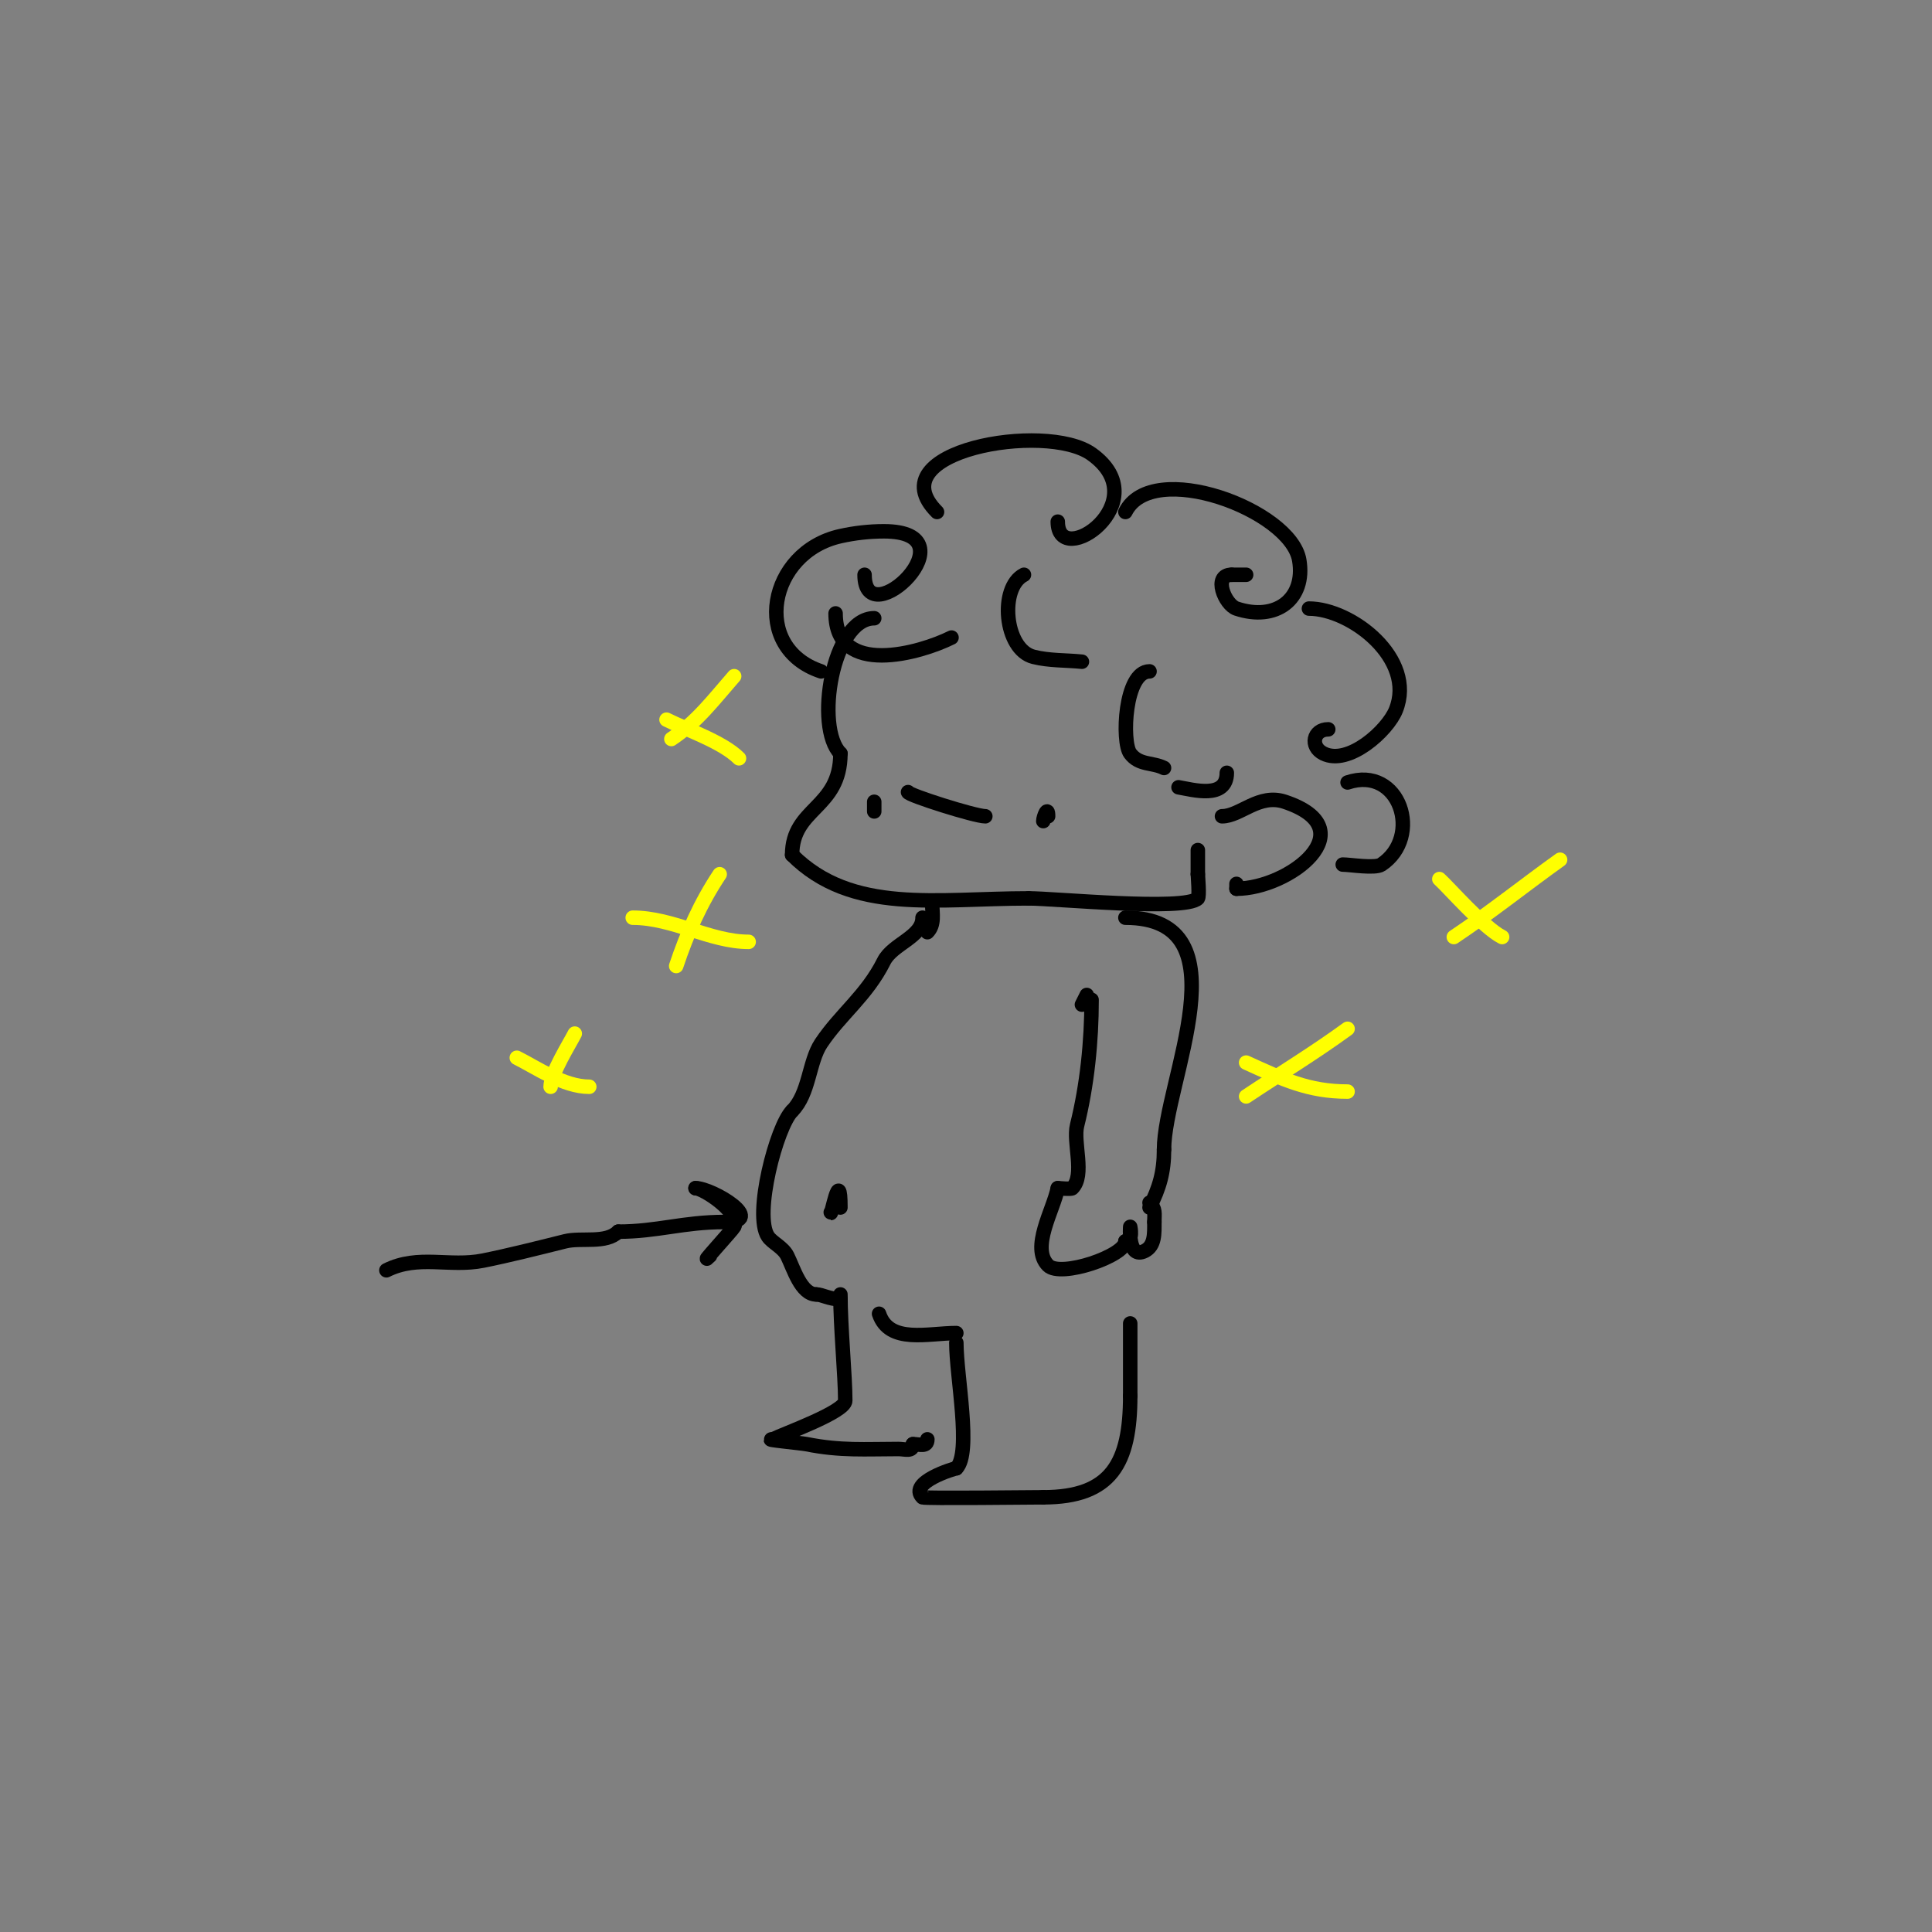 <svg viewBox='0 0 400 400' version='1.1' xmlns='http://www.w3.org/2000/svg' xmlns:xlink='http://www.w3.org/1999/xlink'><rect x="0" y="0" width="400" height="400" fill="#808080" stroke="none"/><g fill='none' stroke='#000000' stroke-width='3' stroke-linecap='round' stroke-linejoin='round'><path d='M181,128c-8.715,0 -12.352,22.648 -7,28'/><path d='M174,156c0,11.51 -10,11.126 -10,21'/><path d='M164,177c12.38,12.38 29.954,9 49,9'/><path d='M213,186c5.339,0 32.344,2.656 35,0c0.383,-0.383 0,-4.649 0,-5'/><path d='M248,181c0,-1.667 0,-3.333 0,-5'/><path d='M253,169c3.796,0 7.651,-4.783 13,-3c16.982,5.661 0.881,18 -10,18'/><path d='M256,184l0,-1'/><path d='M181,168c0,-0.667 0,-1.333 0,-2'/><path d='M188,164c0,0.602 13.846,5 16,5'/><path d='M216,170c0,-0.805 1,-3.414 1,-1'/><path d='M193,187c0,2.138 0.57,4.43 -1,6'/><path d='M191,190c0,3.997 -6.212,5.424 -8,9c-3.581,7.162 -8.993,10.99 -13,17c-2.557,3.836 -2.413,10.413 -6,14'/><path d='M164,230c-3.222,3.222 -8.007,21.49 -5,26c0.872,1.307 3.11,2.22 4,4c1.287,2.574 2.831,8 6,8'/><path d='M169,268c1.201,0 2.721,1 5,1'/><path d='M182,272c2.103,6.31 10.119,4 16,4'/><path d='M198,278c0,6.954 3.199,22.801 0,26'/><path d='M198,304c-0.376,0 -10.069,2.931 -7,6c0.266,0.266 22.867,0 25,0'/><path d='M216,310c14.125,0 18,-7.121 18,-21'/><path d='M234,289c0,-5 0,-10 0,-15'/><path d='M174,268c0,6.783 1,16.893 1,22c0,2.319 -12.726,6.863 -15,8'/><path d='M160,298c-2.336,0 5.914,0.783 7,1c7.071,1.414 12.188,1 19,1c1.411,0 3,0.671 3,-1'/><path d='M189,299c1.411,0 3,0.671 3,-1'/><path d='M172,251c0,1.511 2,-10.013 2,-1'/><path d='M225,206c-0.333,0.667 -0.667,1.333 -1,2'/><path d='M233,190c25.183,0 8,34.012 8,48'/><path d='M241,238c0,4.689 -0.949,7.899 -3,12'/><path d='M226,207c0,8.631 -0.928,17.711 -3,26c-0.882,3.527 1.699,10.301 -1,13c-0.265,0.265 -2.588,0 -3,0'/><path d='M219,246c-0.909,4.545 -5.674,12.326 -2,16c2.59,2.59 16,-1.994 16,-5'/><path d='M233,257c1.671,0 1,-3 1,-3c0,0 -0.564,6.782 3,5c2.154,-1.077 2,-3.665 2,-6'/><path d='M239,253c0,-1.785 0.318,-2.682 -1,-4'/><path d='M80,263c6.614,-3.307 13.042,-0.608 20,-2c5.237,-1.048 11.556,-2.639 17,-4c3.361,-0.84 8.442,0.558 11,-2'/><path d='M128,255c8.057,0 13.458,-2 22,-2'/><path d='M150,253c9.007,0 -2.482,-7 -6,-7'/><path d='M144,246c1.612,0 9.458,5.083 8,8c-0.254,0.509 -7.852,8.852 -5,6'/><path d='M238,139c-5.166,0 -5.796,14.605 -4,17c1.863,2.484 4.578,1.789 7,3'/><path d='M244,163c2.878,0.48 10,2.586 10,-3'/><path d='M224,137c-3.333,-0.333 -6.75,-0.188 -10,-1c-6.108,-1.527 -7.149,-14.425 -2,-17'/><path d='M197,132c-6.402,3.201 -24,8.291 -24,-5'/><path d='M170,139c-14.648,-4.883 -10.931,-24.682 4,-28c2.947,-0.655 5.982,-1 9,-1c19.004,0 -4,21.912 -4,9'/><path d='M194,106c-12.602,-12.602 22.517,-18.774 32,-12c13.784,9.845 -7,24.235 -7,14'/><path d='M219,108'/><path d='M233,106c5.535,-11.069 34.26,-0.44 36,10c1.337,8.025 -4.823,12.726 -13,10c-2.386,-0.795 -4.988,-7 -1,-7'/><path d='M255,119c1,0 2,0 3,0'/><path d='M271,126c8.775,0 22.246,10.386 18,21c-1.713,4.282 -9.814,11.593 -15,9c-2.849,-1.424 -2.123,-5 1,-5'/><path d='M279,162c10.841,-3.614 15.629,11.248 7,17c-1.301,0.868 -6.524,0 -8,0'/></g>
<g fill='none' stroke='#ffff00' stroke-width='3' stroke-linecap='round' stroke-linejoin='round'><path d='M131,190c8.359,0 16.086,5 24,5'/><path d='M149,181c-3.975,5.963 -6.734,12.203 -9,19'/><path d='M138,149c4.297,2.149 11.615,4.615 15,8'/><path d='M152,140c-4.331,4.95 -7.648,9.432 -13,13'/><path d='M107,219c4.164,2.082 9.716,6 15,6'/><path d='M119,214c-0.944,1.887 -5,8.33 -5,11'/><path d='M258,220c7.634,3.47 12.908,6 21,6'/><path d='M279,213c-7.007,5.096 -13.881,9.254 -21,14'/><path d='M298,182c1.847,1.641 9.221,10.11 13,12'/><path d='M323,178c-7.287,5.205 -14.514,11.009 -22,16'/></g>
</svg>